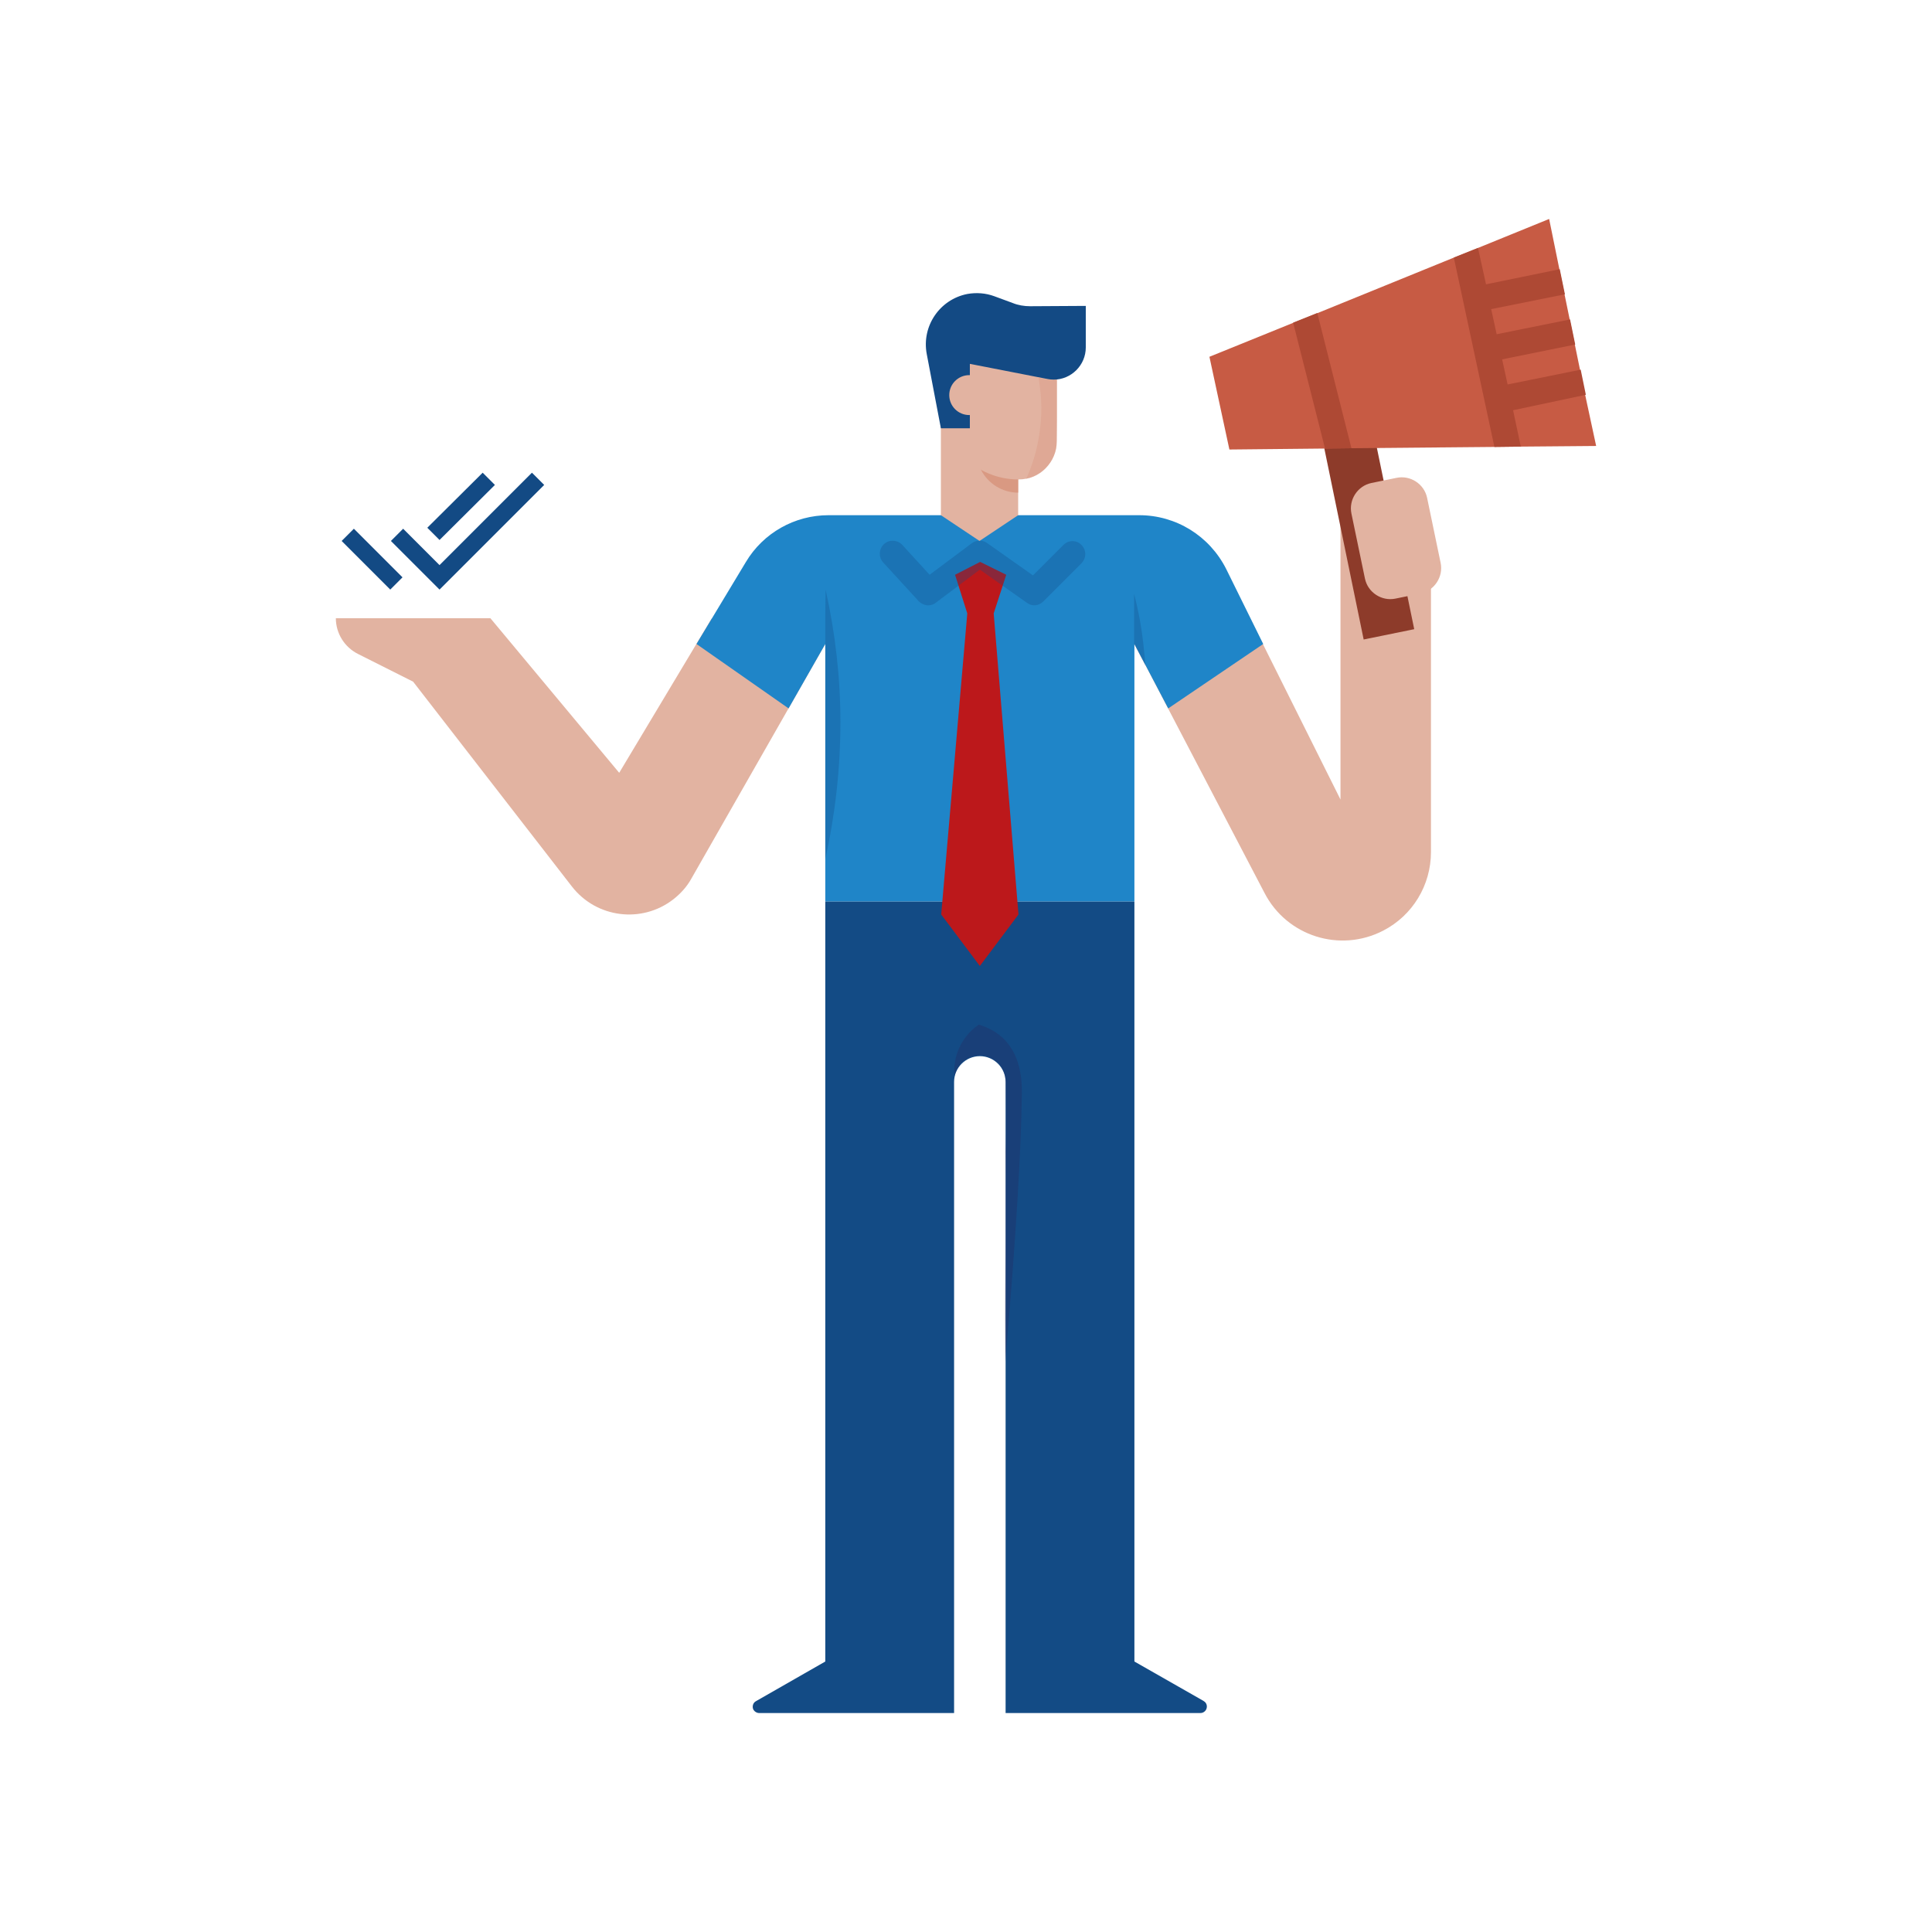 <?xml version="1.0" encoding="utf-8"?>
<!-- Generator: Adobe Illustrator 24.0.0, SVG Export Plug-In . SVG Version: 6.00 Build 0)  -->
<svg version="1.1" id="Calque_1" xmlns="http://www.w3.org/2000/svg" xmlns:xlink="http://www.w3.org/1999/xlink" x="0px" y="0px"
	 viewBox="0 0 600 600" style="enable-background:new 0 0 600 600;" xml:space="preserve">
<style type="text/css">
	.st0{fill:#134A84;}
	.st1{fill:#E2B3A1;}
	.st2{fill:#8D3B2A;}
	.st3{fill:#1F85C8;}
	.st4{fill:#134B85;}
	.st5{fill:#BC181B;}
	.st6{fill:#D99982;}
	.st7{opacity:0.3;fill:#134B85;enable-background:new    ;}
	.st8{fill:#C75B44;}
	.st9{fill:#AE4934;}
	.st10{opacity:0.4;fill:#D99982;enable-background:new    ;}
	.st11{opacity:0.3;fill:#29235C;enable-background:new    ;}
</style>
<title>context_test_run</title>
<path class="st0" d="M153.7,150.6l-3.8-3.8l-17.2,17.1l3.8,3.8L153.7,150.6z M165.2,146.8l-28.7,28.7l-11.3-11.3l-3.8,3.8l15.1,15.1
	l32.5-32.5L165.2,146.8z M106.1,168l15.1,15.1l3.8-3.8l-15.1-15.1L106.1,168z"/>
<path class="st1" d="M352.3,200l40.4,77.3c6.9,13.4,23.4,18.7,36.9,11.7c9.1-4.7,14.8-14.1,14.8-24.4V180l-28.1-17.4v85.7L387.7,191
	L352.3,200z"/>
<path class="st2" d="M410.3,134.5l15.7-3.2l13.2,64.1l-15.7,3.2L410.3,134.5z"/>
<path class="st1" d="M221,192.1L192.3,240l-40-48h-48c0,4.7,2.7,9,6.9,11.1l17.1,8.6l49.3,63.6c7.6,9.8,21.7,11.6,31.5,4
	c2.3-1.8,4.3-4,5.7-6.6l41.5-72.7L221,192.1z"/>
<path class="st3" d="M353.8,160h-96.5c-10.5,0-20.3,5.5-25.7,14.6L216.3,200l28.6,20l11.4-20v80h96v-80l10.5,20l29.5-20l-11.5-23.3
	C375.6,166.4,365.2,160,353.8,160z"/>
<path class="st1" d="M425.9,150l7.8-1.6c4.3-0.9,8.6,1.9,9.5,6.2l4.2,20.2c0.9,4.3-1.9,8.6-6.2,9.5l-7.8,1.6
	c-4.3,0.9-8.6-1.9-9.5-6.2l-4.2-20.2C418.8,155.2,421.6,150.9,425.9,150z"/>
<path class="st4" d="M373.7,528.2L352.3,516V280h-96v236l-21.5,12.3c-1,0.5-1.3,1.8-0.8,2.7c0.4,0.6,1,1,1.8,1h60.5V336
	c0-4.4,3.6-8,8-8s8,3.6,8,8v196h60.5c1.1,0,2-0.9,2-2C374.8,529.2,374.4,528.6,373.7,528.2L373.7,528.2z"/>
<path class="st5" d="M312.5,178.5l-3.9,12l7.7,93.5l-12,16l-12-16l8.1-93.5l-3.8-12l7.8-4L312.5,178.5z"/>
<path class="st1" d="M316.2,133v27l-12,8l-12-8v-28L316.2,133z"/>
<path class="st6" d="M304.2,145h12v8c-4.9,0-9.4-2.8-11.6-7.2L304.2,145z"/>
<path class="st1" d="M292.2,109h36V137c0,6.6-5.3,11.9-11.9,11.9c-13.3,0-24.1-10.8-24.1-24.1l0,0V109z"/>
<path class="st0" d="M337.2,95v12.9c0,5.5-4.5,10-10,10c-0.6,0-1.3-0.1-1.9-0.2l-24.1-4.7v20h-9l-4.4-23.1
	c-1.6-8.6,4-16.9,12.6-18.6c0,0,0,0,0,0c2.8-0.5,5.7-0.3,8.4,0.7l5.7,2.1c1.7,0.7,3.6,1,5.4,1L337.2,95z"/>
<circle class="st1" cx="301" cy="122.7" r="6.2"/>
<path class="st7" d="M288.3,188c-1.1,0-2.2-0.5-3-1.3l-11-12c-1.5-1.6-1.4-4.2,0.2-5.7s4.2-1.4,5.7,0.2l0,0l8.5,9.3l13.1-9.8
	c1.4-1,3.3-1.1,4.7-0.1l14.3,10.1l9.6-9.6c1.6-1.5,4.2-1.4,5.6,0.3c1.4,1.5,1.4,3.8,0,5.4l-12,12c-1.4,1.4-3.5,1.6-5.1,0.4
	l-14.6-10.3l-13.7,10.3C290,187.7,289.1,188,288.3,188z"/>
<path class="st8" d="M495.7,138.5l-23.4,0.2l-8.2,0.1l-44.5,0.4l-8.2,0.1l-29.6,0.3l-6.2-28.8l25.9-10.5l7.5-3L451.5,80l7.5-3
	l22.1-9l3.2,15.7l1.6,7.8l1.6,7.8l1.6,7.8l1.6,7.8l1.6,7.8L495.7,138.5z"/>
<path class="st9" d="M419.7,139.2l-8.2,0.1l-9.9-39.1l7.5-3L419.7,139.2z"/>
<path class="st9" d="M469.9,127.4l2.4,11.3l-8.2,0.1L451.5,80l7.5-3l2.5,11.3l22.9-4.7l1.6,7.8l-22.9,4.6l1.7,7.8l22.8-4.6l1.6,7.8
	l-22.7,4.6l1.7,7.8l22.7-4.6l1.6,7.8L469.9,127.4z"/>
<path class="st7" d="M256.3,266.8V191l0.1-7.9c3,13.5,4.6,27.3,4.6,41.1C261,238.6,259.4,252.9,256.3,266.8z"/>
<path class="st7" d="M355.7,206.6c-1.2-2.2-2.3-4.4-3.5-6.6c0-5.2,0-10.4,0-15.6c1.4,5.4,2.5,11.3,3.1,17.7
	C355.5,203.6,355.6,205.1,355.7,206.6z"/>
<path class="st10" d="M318.7,148.7c1.2-0.2,3-0.8,4.7-2.1c0.3-0.2,3.5-2.7,4.5-7c0.2-0.7,0.2-2.2,0.3-5.2c0.1-2.7,0.1-4.8,0.1-5.1
	c0-3.7,0-7.5,0-11.4c-0.5,0-0.9,0-1.5,0c-1.7,0-3.2-0.3-4.3-0.7c0.7,4,1.4,9.8,0.4,16.7C322.1,140.1,320.3,145.2,318.7,148.7z"/>
<path class="st11" d="M311.6,322.5c-2.7-2.6-5.8-3.7-7.6-4.3c-1.4,0.9-4.7,3.5-6.5,8.2c-1.3,3.3-1.2,6.3-1.1,7.9
	c0.2-0.9,0.8-2.8,2.4-4.4c0.8-0.7,1.6-1.1,1.9-1.3c1.2-0.6,2.3-0.7,3-0.8c0.7-0.1,1.8-0.1,3.2,0.4c0.5,0.2,2,0.8,3.4,2.3
	c0.3,0.3,1.2,1.5,1.7,3.3c0.2,0.9,0.3,1.7,0.3,2c0.3,16.1,0,20.6,0,20.6c-0.2,2.4,0.1,0.2,0,18.6c0,16.6-0.2,21-0.2,34.6
	c0,5.8,0.1,10.4,0.1,13.2c3.4-38.7,5-68.1,5.1-81.5C317.5,336.7,317.4,328.1,311.6,322.5z"/>
</svg>
